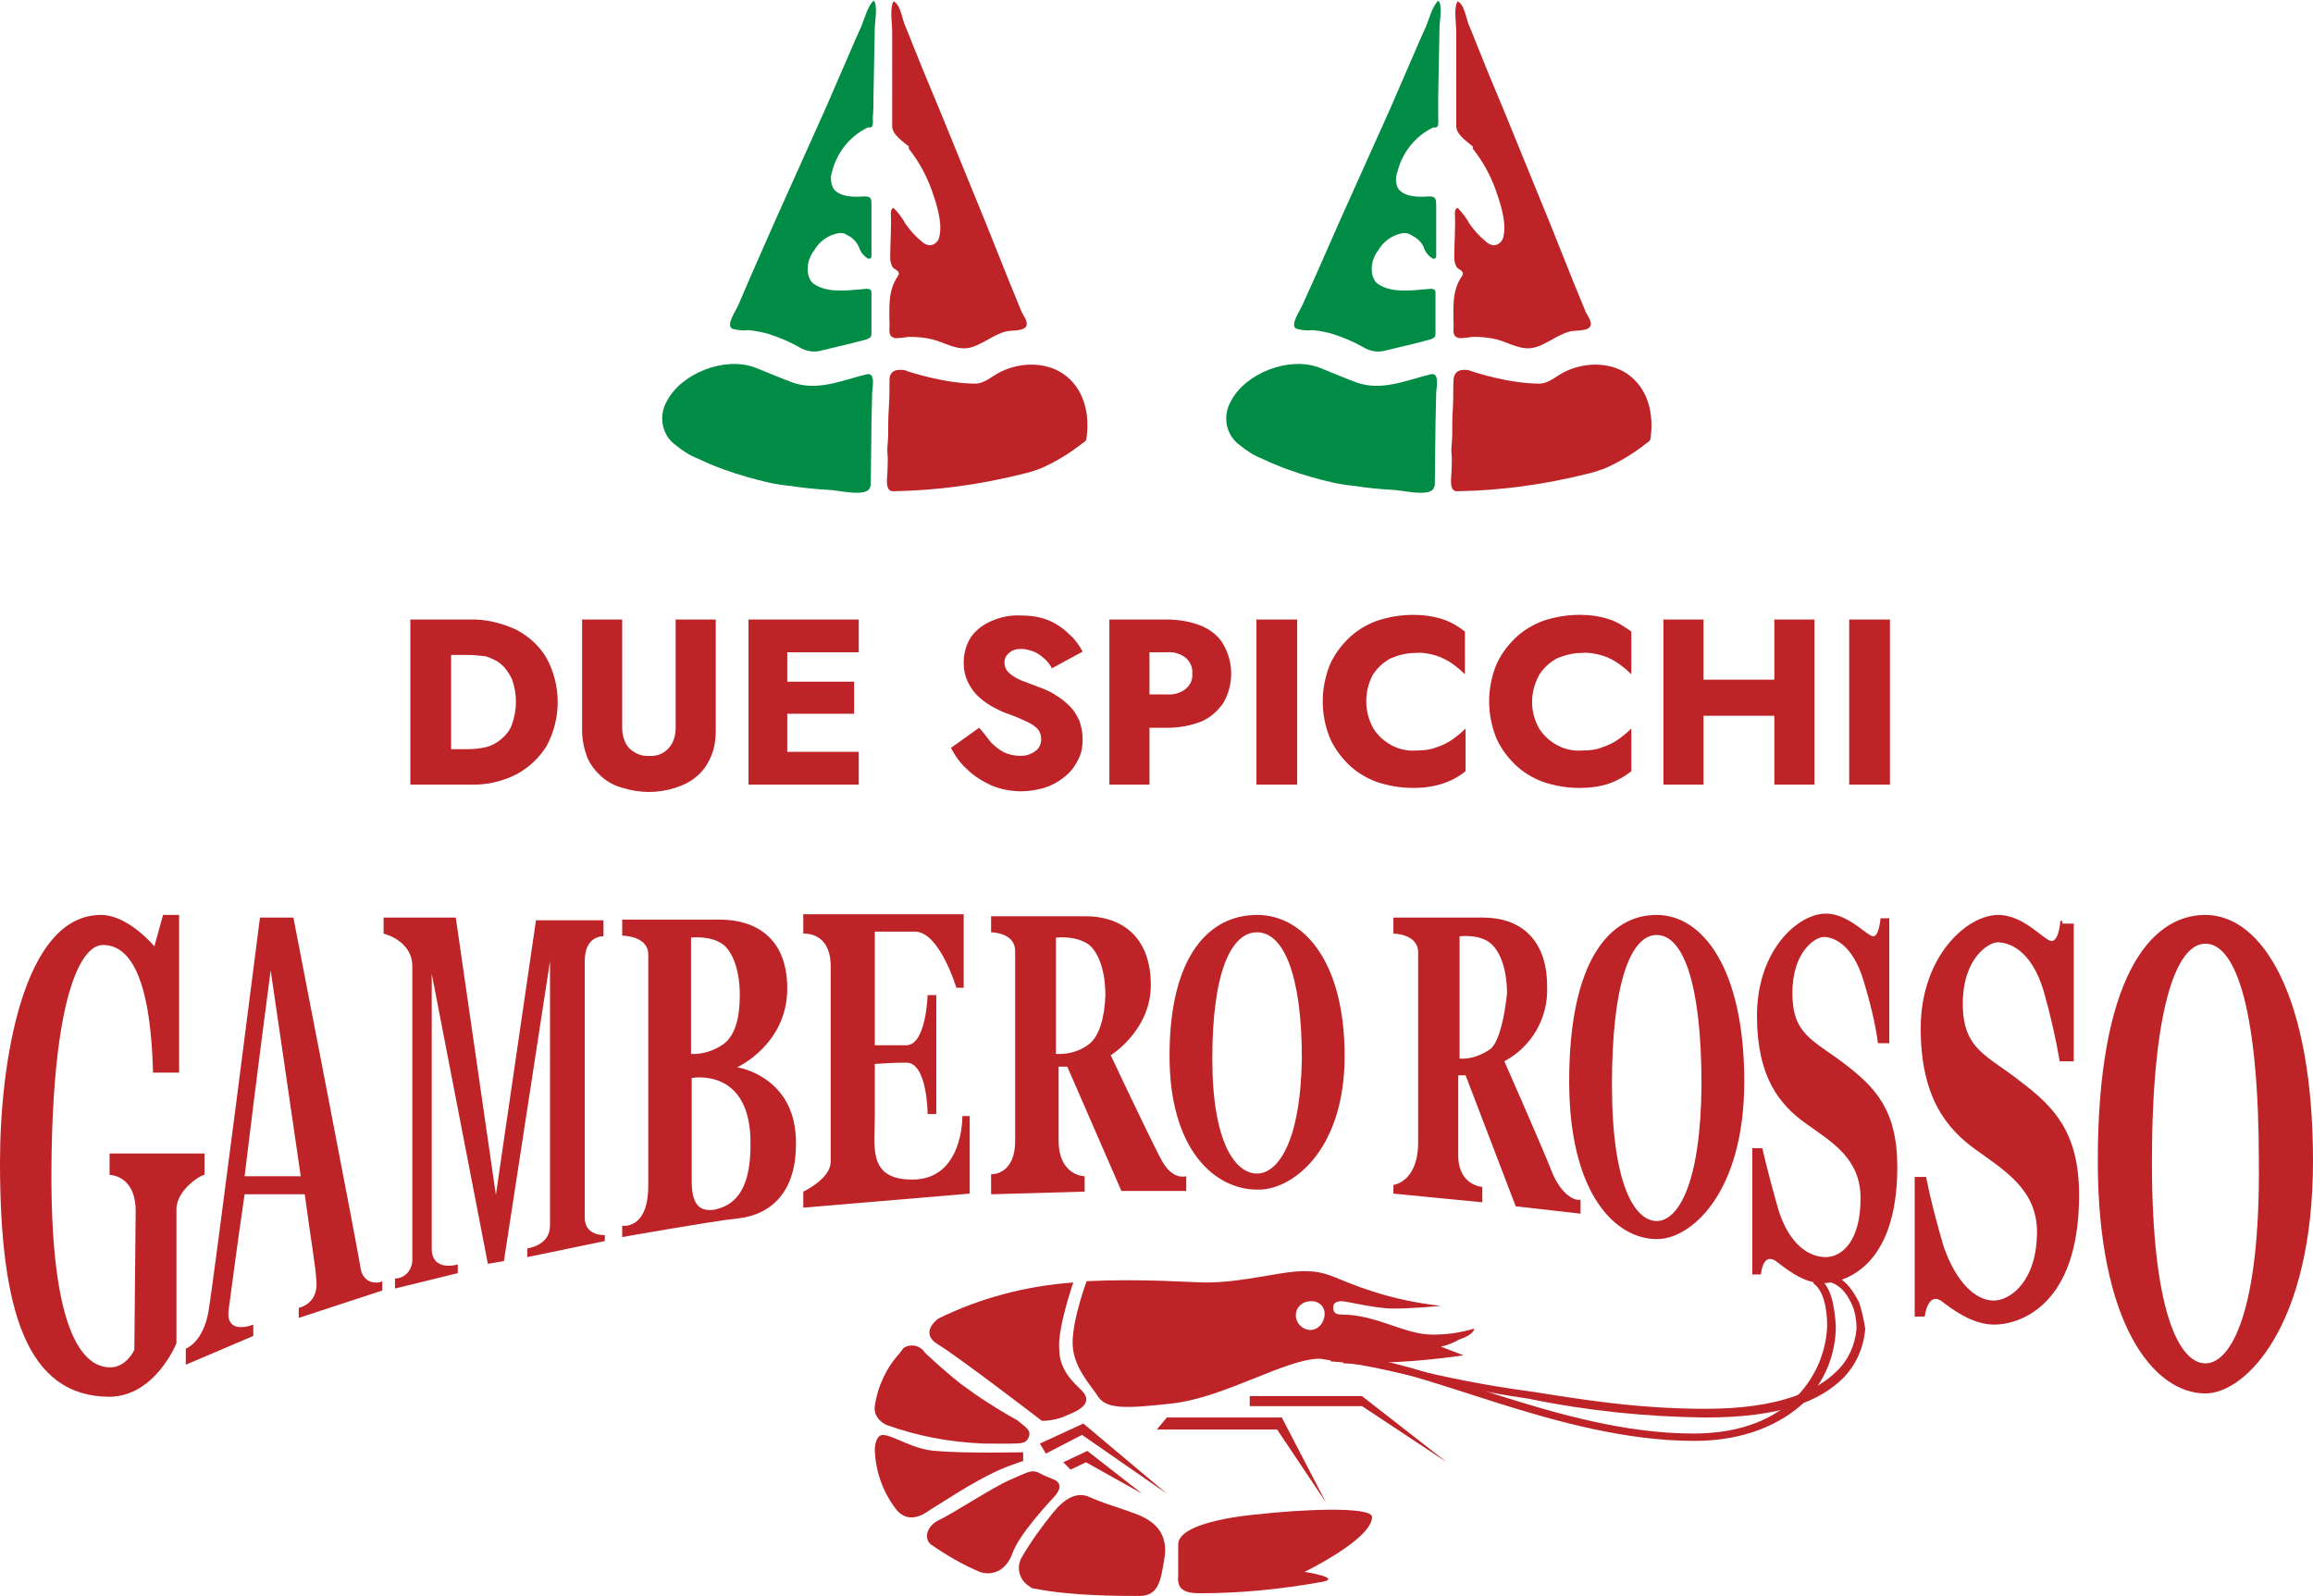 <svg xmlns="http://www.w3.org/2000/svg" xmlns:xlink="http://www.w3.org/1999/xlink" id="Layer_1" x="0px" y="0px" viewBox="0 0 346.1 238.8" style="enable-background:new 0 0 346.1 238.8;" xml:space="preserve"><style type="text/css">	.st0{fill:#BD2327;}	.st1{fill:#018C45;}</style><path class="st0" d="M145.2,52L145.2,52c-2,0.5-3.7-0.7-5.6-1.2c-1.2-0.3-2.4-0.4-3.6-0.4c-0.7,0.1-1.3,0.2-2,0.2 c-1.1-0.2-0.9-1-0.9-1.9c0-2.5-0.3-5.1,1.2-7.3c0.1-0.2,0.2-0.3,0.2-0.5c-0.1-0.5-0.7-0.6-0.9-0.9c-0.3-0.4-0.4-1-0.4-1.5 c0-2.1,0.2-4.3,0.1-6.5c0-0.4,0-0.7,0.4-0.9c0.7,0.7,1.3,1.5,1.8,2.4c0.7,1,1.5,1.9,2.5,2.7c0.3,0.3,0.8,0.5,1.2,0.5 c0.8-0.1,1.3-0.7,1.4-1.5c0.4-2.1-0.5-4.8-1.2-6.8c-0.8-2.2-1.9-4.2-3.3-6c-0.1-0.1-0.2-0.3-0.1-0.4s0.3,0.1,0.2,0.1 c-0.9-0.8-2.7-1.9-2.7-3.2V9.5V4.7c0-1.2-0.4-3.5,0.2-4.5c1.1,0.5,1.3,2.8,1.8,3.8c0.6,1.4,1.1,2.8,1.7,4.2c1.1,2.8,2.3,5.6,3.5,8.5 c2.3,5.6,4.6,11.3,6.9,16.9c1.1,2.8,2.3,5.7,3.4,8.5c0.6,1.5,1.2,2.9,1.8,4.4c0.2,0.6,1.2,1.7,0.7,2.4s-2.3,0.5-3,0.7 C148.6,50.1,147.1,51.5,145.2,52z"></path><path class="st0" d="M145.9,57.4c1.5,0,2.6-1.2,3.9-1.8c3.1-1.5,7.2-1.5,9.9,0.8s3.3,5.8,2.9,9c0,0.4-0.2,0.7-0.6,0.9 c-1.9,1.5-4,2.8-6.3,3.8c-0.8,0.3-1.7,0.6-2.6,0.8c-6.4,1.6-12.9,2.5-19.4,2.6c-1.4,0.1-0.9-2.2-0.9-3.1s0.1-1.7,0-2.5 s0.1-1.9,0.1-2.8c0-1.4,0-2.7,0.1-4.1s0.1-2.8,0.1-4.2s1.2-1.6,2.3-1.4C136.1,55.7,141.5,57.4,145.9,57.4z"></path><path class="st1" d="M115.1,50c-1-0.3-2.1-0.5-3.1-0.6c-0.8,0.1-1.6,0-2.4-0.2c-1.1-0.5,0.6-2.8,0.9-3.6l1.8-4.2l3.7-8.4l7.5-16.7 c1.2-2.8,2.4-5.5,3.6-8.3c0.6-1.4,1.2-2.8,1.8-4.1c0.5-1.2,0.9-2.9,1.8-3.8c0.7,0.5,0.2,3.2,0.2,4l-0.1,4.9l-0.1,5.6 c0,1,0,2-0.1,2.9c0,0.3,0.1,1.1-0.1,1.4s-0.4,0.1-0.7,0.2c-2.7,1.3-4.6,3.8-5.3,6.6c-0.3,0.8-0.2,1.7,0.2,2.5 c0.9,1.3,3.1,1.3,4.4,1.2c1.4-0.1,1.3,0.4,1.3,1.5c0,1.1,0,2.4,0,3.6c0,0.7,0,1.5,0,2.2c0,0.6,0,1.1,0,1.7c0,0.1-0.1,0.2-0.2,0.3 c-0.1,0-0.2,0-0.3,0c-0.7-0.4-1.2-1.1-1.4-1.8c-0.4-0.8-1-1.4-1.7-1.7c-0.4-0.3-0.9-0.4-1.4-0.3c-1.5,0.3-2.8,1.2-3.6,2.6 c-0.4,0.5-0.6,1-0.8,1.6c-0.3,1.1-0.2,2.7,0.8,3.4c1.9,1.3,4.7,1,6.9,0.8c0.6,0,1.7-0.4,1.7,0.5c0,2,0,3.9,0,5.9 c0,0.2,0,0.5-0.1,0.7c-0.2,0.2-0.4,0.3-0.7,0.4l-2.3,0.6l-4.2,1c-1.2,0.4-2.5,0.2-3.6-0.5C118.1,51.1,116.6,50.5,115.1,50z"></path><path class="st1" d="M111.9,71.4c-2.5-0.7-5-1.6-7.3-2.7c-1.3-0.5-2.4-1.2-3.5-2.1c-2.1-1.5-2.6-4.4-1.3-6.6c2.2-4.2,8.7-6.7,13.2-5 c1.8,0.7,3.6,1.5,5.5,2.2c3.8,1.4,7.5-0.3,11.2-1.2c1.4-0.3,0.8,2.1,0.8,2.9l-0.1,4.4l-0.1,8.9c0,0.3,0,0.6-0.2,0.9 c-0.7,1.3-4.9,0.2-6.1,0.2c-1.9-0.1-3.9-0.3-5.8-0.6C116,72.5,114,72,111.9,71.4z"></path><path class="st0" d="M229.6,52L229.6,52c-2,0.5-3.7-0.7-5.6-1.2c-1.2-0.3-2.4-0.4-3.6-0.4c-0.7,0.1-1.3,0.2-2,0.2 c-1.1-0.2-0.9-1-0.9-1.9c0-2.5-0.3-5.1,1.2-7.3c0.1-0.2,0.2-0.3,0.2-0.5c-0.1-0.5-0.7-0.6-0.9-0.9c-0.3-0.4-0.4-1-0.4-1.5 c0-2.1,0.2-4.3,0.1-6.5c0-0.4,0-0.7,0.4-0.9c0.7,0.7,1.3,1.5,1.8,2.4c0.7,1,1.5,1.9,2.5,2.7c0.3,0.3,0.8,0.5,1.2,0.5 c0.8-0.1,1.3-0.7,1.4-1.5c0.4-2.1-0.5-4.8-1.2-6.8c-0.8-2.2-1.9-4.2-3.3-6c-0.1-0.1-0.2-0.3-0.1-0.4s0.3,0.1,0.2,0.1 c-0.9-0.8-2.7-1.9-2.7-3.2V9.5V4.7c0-1.2-0.4-3.5,0.2-4.5c1.1,0.5,1.3,2.8,1.8,3.8c0.6,1.4,1.1,2.8,1.7,4.2c1.1,2.8,2.3,5.6,3.5,8.5 c2.3,5.6,4.6,11.3,6.9,16.9c1.1,2.8,2.3,5.7,3.4,8.5c0.6,1.5,1.2,2.9,1.8,4.4c0.2,0.6,1.2,1.7,0.7,2.4s-2.3,0.5-3,0.7 C233,50.1,231.5,51.5,229.6,52z"></path><path class="st0" d="M230.3,57.4c1.5,0,2.6-1.2,3.9-1.8c3.1-1.5,7.2-1.5,9.9,0.8s3.3,5.8,2.9,9c0,0.4-0.2,0.7-0.6,0.9 c-1.9,1.5-4,2.8-6.3,3.8c-0.8,0.3-1.7,0.6-2.6,0.8c-6.4,1.6-12.9,2.5-19.4,2.6c-1.4,0.1-0.9-2.2-0.9-3.1s0.1-1.7,0-2.5 s0.1-1.9,0.1-2.8c0-1.4,0-2.7,0.1-4.1s0-2.8,0.1-4.2s1.2-1.6,2.3-1.4C220.5,55.7,225.9,57.4,230.3,57.4z"></path><path class="st1" d="M199.5,50c-1-0.3-2-0.5-3.1-0.6c-0.8,0.1-1.6,0-2.4-0.2c-1.1-0.5,0.6-2.8,0.9-3.6l1.9-4.2l3.7-8.4l7.5-16.7 c1.2-2.8,2.4-5.5,3.6-8.3c0.6-1.4,1.2-2.8,1.8-4.1c0.5-1.2,0.9-2.9,1.8-3.8c0.7,0.5,0.2,3.2,0.2,4l-0.1,4.9l-0.1,5.6c0,1,0,2,0,2.9 c0,0.3,0.1,1.1-0.1,1.4s-0.4,0.1-0.7,0.2c-2.7,1.3-4.6,3.8-5.3,6.6c-0.3,0.8-0.3,1.7,0.1,2.5c0.9,1.3,3.1,1.3,4.4,1.2 s1.3,0.4,1.3,1.5c0,1.1,0,2.4,0,3.6c0,0.7,0,1.5,0,2.2c0,0.6,0,1.1,0,1.7c0,0.1-0.1,0.2-0.2,0.3c-0.1,0-0.2,0-0.3,0 c-0.7-0.4-1.2-1.1-1.4-1.8c-0.4-0.8-1-1.3-1.8-1.7c-0.4-0.3-0.9-0.4-1.4-0.3c-1.5,0.3-2.8,1.2-3.6,2.6c-0.4,0.5-0.6,1-0.8,1.6 c-0.3,1.1-0.2,2.7,0.8,3.4c1.9,1.3,4.7,1,6.9,0.8c0.6,0,1.7-0.4,1.7,0.5c0,2,0,3.9,0,5.9c0,0.2,0,0.5-0.1,0.7 c-0.2,0.2-0.4,0.3-0.7,0.4l-2.3,0.6l-4.2,1c-1.2,0.4-2.5,0.2-3.6-0.5C202.5,51.1,201,50.5,199.5,50z"></path><path class="st1" d="M196.3,71.4c-2.5-0.7-5-1.6-7.3-2.7c-1.3-0.5-2.4-1.2-3.5-2.1c-2.1-1.5-2.6-4.4-1.3-6.6c2.2-4.2,8.7-6.7,13.2-5 c1.8,0.7,3.6,1.5,5.5,2.2c3.8,1.4,7.5-0.3,11.2-1.2c1.4-0.3,0.8,2.1,0.8,2.9l-0.1,4.4l-0.1,8.9c0,0.3,0,0.6-0.2,0.9 c-0.7,1.3-4.9,0.2-6.1,0.2c-1.9-0.1-3.9-0.3-5.8-0.6C200.4,72.5,198.4,72,196.3,71.4z"></path><path class="st0" d="M26.4,181v20c0,0-3.2,8-10.1,8C4.1,208.9,0,196.4,0,173.9c0-14.8,3.4-37,15.1-37c4.1,0,8,4.7,8,4.7l1.3-4.7h2.4 v23.6h-3.9c-0.4-15.3-3.9-19.1-7.5-19.1c-3.4,0-7.5,8-7.7,33.1c-0.2,24.3,4.5,30.1,8.8,30.1c2.4,0,3.6-2.6,3.6-2.6l0.2-20.8 c0-5.4-3.9-5.4-3.9-5.4v-3.2h14.2v3.2C30.5,175.6,26.4,177.8,26.4,181z"></path><path class="st0" d="M54,190c-0.4-2.8-10.1-52.7-10.1-52.7h-5c0,0-6.9,54.2-7.7,58.9s-3.4,5.6-3.4,5.6v2.4l10.1-4.3v-1.7 c0,0-4.1,1.7-3.7-2.1c0.2-1.3,1.1-8.6,2.4-17.4h9c0.9,6.7,1.7,11.4,1.7,12.5c0.6,3.9-2.6,4.5-2.6,4.5v1.5l12.5-4.1v-1.5 C57.4,191.9,54.6,192.6,54,190z M36.6,176c1.7-14.2,3.9-30.8,3.9-30.8s2.5,17,4.5,30.8L36.6,176z"></path><path class="st0" d="M59.1,192.8v-1.5c1.5,0,2.6-1.3,2.6-2.8c0-0.1,0-0.2,0-0.2v-43.7c0-3.9-4.3-4.9-4.3-4.9v-2.4h10.8l6,41.5 l6-41.1h10.1v2.4c0,0-2.8-0.2-2.8,3.7v38.4c0,2.8,3,2.6,3,2.6v0.9l-11.6,2.4v-1.3c0,0,3.4-0.4,3.4-3.4v-39.6l-6.9,44.9l-2.4,0.4 l-8.4-43.4v41.1c0,3.6,3.9,2.4,3.9,2.4v1.3L59.1,192.8z"></path><path class="st0" d="M120.2,137.3v2.4c0,0,4.1-0.4,4.1,4.9v29.2c0,2.6-4.1,4.5-4.1,4.5v2.4l24.9-2.1V167H144c0,0,0.2,9.5-7.5,9.5 c-6.7,0-5.6-4.9-5.6-9.5v-7.8c0,0,2.6-0.2,4.7-0.2c3.2,0,3.2,7.7,3.2,7.7h1.3v-17.8h-1.3c0,0-0.2,7.5-3.2,7.5h-4.7v-17h6 c3.7,0,6.2,8.4,6.2,8.4h1.1v-11h-24V137.3z"></path><path class="st0" d="M261,161.8c0-16.8-6.2-24.9-13.1-24.9c-7.1,0-13.1,6.9-13.1,24.9c0,16.8,6.9,23.6,13.1,23.6 C252.8,185.5,261,178.8,261,161.8z M247.9,182.7c-3.2,0-6.7-5.2-6.7-20.4s2.8-22.4,6.7-22.4s6.7,7.1,6.7,22.4 C254.5,177.1,251.1,182.7,247.9,182.7L247.9,182.7z"></path><path class="st0" d="M346.1,173.7c0-24.5-7.5-36.8-16.1-36.8s-16.1,10.1-16.1,36.8c0,24.5,8.4,34.8,16.1,34.8 C336,208.5,346.1,198.4,346.1,173.7z M330,204c-3.9,0-8-7.7-8-30.1s3.5-32.7,8-32.7c4.7,0,8,10.5,8,32.7 C338.2,196,333.9,204,330,204z"></path><path class="st0" d="M281.4,137.3c0,0-0.2,2.8-1.1,2.8s-3.7-3.4-7.1-3.4c-4.1,0-10.3,5.4-10.3,15.3c0,9.2,3.4,13.3,7.3,16.1 s8.2,5.2,8.2,11.2c0,6.7-3,8.8-5.2,8.8c-2.4,0-5.4-1.7-7.1-7.1c-1.5-5.2-2.4-9.2-2.4-9.2h-1.5v18.9h1.3c0,0,0.2-3.2,2.1-2.1 c1.5,1.1,4.1,3.4,7.1,3.4s11.2-2.1,11.2-17.4c0-8.6-3.4-12-8-15.5s-7.7-4.3-7.7-10.5s3.4-8.4,4.7-8.4s4.3,0.9,6,6.7 c0.9,3,1.7,6.1,2.1,9.2h1.7v-18.7H281.4z"></path><path class="st0" d="M308.3,137.8c0,0-0.2,3-1.3,3s-4.1-3.9-8-3.9c-4.7,0-11.6,6.2-11.6,17c0,10.3,3.9,15,8.2,18.1s9.2,6,9.2,12.3 c0,7.3-3.9,10.3-6.5,10.3s-5.6-2.6-7.5-8.2c-1-3.4-1.9-6.8-2.6-10.3h-1.7v20.9h1.5c0,0,0.4-3.6,2.4-2.4c1.7,1.3,4.7,3.6,8,3.6 c3.4,0,12.7-2.4,12.7-19.4c0-9.5-3.9-13.3-8.8-17c-4.9-3.9-8.6-4.7-8.6-11.6s3.9-9.2,5.2-9.2c1.5,0,5,0.9,6.9,7.3 c1,3.5,1.8,7,2.4,10.5h2.1v-20.6h-1.7v-0.4L308.3,137.8z"></path><path class="st0" d="M179.5,238.4c6.1,0,12.2-0.6,18.3-1.7c3.2-0.6-2.6-1.5-2.6-1.5s10.1-4.9,10.1-8.2c0-1.7-11.2-1.1-17.2-0.4 c0,0-11.8,0.9-11.8,4.5v4.7C176.1,237.7,177.1,238.4,179.5,238.4z"></path><path class="st0" d="M154.8,237.7c5.4,1.1,12.5,1.1,15.7,1.1c3,0,3.2-2.6,3.7-5.4s-0.2-5.4-4.3-6.9s-4.7-1.5-7.1-2.6 c-1.7-0.6-3.4,0.2-5.2,2.4c-1.7,2.1-3.3,4.3-4.7,6.7c-0.9,1.5-0.4,3.5,1.2,4.4C154.3,237.6,154.5,237.7,154.8,237.7z"></path><path class="st0" d="M139.3,231.1c2.3,1.6,4.7,3,7.3,4.1c1.7,0.6,3.9,0,4.9-2.8s5.2-7.3,6.2-8.4c0.9-0.9,1.3-2.1,0-2.6 c-1.3-0.6-1.1-0.4-2.4-1.1c-1.1-0.4-1.5,0-4.1,1.1s-8.8,5.2-11,6.2C138.4,228.7,138.4,230.4,139.3,231.1z"></path><path class="st0" d="M130.9,216.9c0.1,3.4,1.3,6.6,3.4,9.2c1.1,1.1,2.6,1.5,4.9-0.2c2.8-1.7,7.9-5.2,12.2-6.7 c0.6-0.2,1.7-0.6,1.7-0.6v-1.3c0,0-8.8,0.2-13.1-0.2c-3.4-0.2-6.4-2.4-8-2.4C130.9,214.9,130.9,216.9,130.9,216.9z"></path><path class="st0" d="M134.6,202.5c-2,2.2-3.3,5-3.7,7.9c0,0-0.4,1.7,1.7,2.8c4.7,1.7,9.6,2.6,14.6,2.8c5.6,0,6.2,0.2,6.7-0.9 s-0.4-1.5-1.7-2.6c-2.9-1.6-5.7-3.4-8.4-5.4c-1.9-1.5-3.7-3.1-5.4-4.7c-0.7-1.1-2.1-1.4-3.2-0.7C135,202,134.8,202.2,134.6,202.5z"></path><path class="st0" d="M160.6,191.9c-7,0.5-13.9,2.3-20.2,5.4c0,0-3,2.1,0,3.9s15.5,11.4,15.5,11.4c1.3,0,2.7-0.3,3.9-0.9 c1.5-0.6,3.9-1.7,2.1-3.6c-1.1-1.1-3.4-3-3.4-6.2C158.2,198.8,160.6,191.9,160.6,191.9z"></path><polygon class="st0" points="187,208.9 203.8,208.9 216.5,218.8 203.8,210.4 187,210.4 "></polygon><polygon class="st0" points="174.6,212.1 191.8,212.1 198.4,224.8 191.1,213.9 173.1,213.9 "></polygon><polygon class="st0" points="155.6,216 162.1,213 174.6,223.5 161.9,214.7 156.5,217.5 "></polygon><polygon class="st0" points="159.1,218.8 162.7,217.1 170.9,223.5 162.5,218.8 160.2,219.9 "></polygon><path class="st0" d="M253.5,215.6C233,215.6,212,204,201,204v-1.1c11.6,0,32.2,11.6,52.4,11.6l0,0c14.8,0,19.8-9.5,20-16.1l0,0 c0-2.8-0.6-5.4-2.1-6.4l0,0l0.6-0.9c2.1,1.1,2.6,4.3,2.8,7.3l0,0c0,4.3-1.7,8.4-4.7,11.4l0,0C266.6,213,261.2,215.6,253.5,215.6 L253.5,215.6z"></path><path class="st0" d="M255.2,212.1c-8.9-0.1-17.7-1-26.4-2.8l0,0c-14.4-2.1-22.6-5.2-29.7-5.6l0,0v-1.1c7.3,0.6,15.5,3.7,29.9,5.6 l0,0c7.1,1.1,15.7,2.6,26.2,2.6l0,0c11.2,0,16.8-2.8,19.6-5.6l0,0c1.8-1.7,2.8-4,3-6.4l0,0c0-1.2-0.2-2.4-0.6-3.4l0,0 c-0.6-1.3-1.5-3.2-3.9-3.7l-0.2,0.6l0.4-1.7c2.6,0.4,3.9,2.8,4.7,4.3l0,0c0.4,1.3,0.7,2.6,0.9,3.9l0,0c-0.2,2.7-1.3,5.3-3.2,7.3l0,0 C272.4,209.6,266.6,212.1,255.2,212.1L255.2,212.1z"></path><path class="st0" d="M220.6,198.8c-2,0.6-4.1,0.9-6.2,0.9c-4.3,0-8.4-3-13.6-3c-1.1,0-1.3-0.4-1.3-1.1s0.6-0.9,1.3-0.9 s5,1.1,7.7,1.1c3,0,7.1-0.4,7.1-0.4c-3.5-0.4-7-1.1-10.3-2.2c-5.4-1.7-6.4-3-10.1-3s-9,1.7-14.8,1.7c-2.1,0-9.2-0.6-17.8-0.2 c0,0-2.1,5.6-2.1,9.2s2.6,6.2,3.9,8.2c1.3,1.7,3.9,1.7,11,0.9c7.9-0.9,17-6.7,22.1-6.7c2.9,0.5,5.9,0.7,8.8,0.6 c4.2-0.1,8.5-0.5,12.7-1.1l-3.4-1.3c1-0.2,1.9-0.6,2.8-1.1C220.6,199.7,220.6,198.8,220.6,198.8z M196.1,199c-1.2,0-2.2-1-2.2-2.2 c0-1.2,1-2.1,2.2-2.1c1.1-0.1,2.1,0.7,2.1,1.8c0,0.1,0,0.2,0,0.3C198.1,198,197.2,199,196.1,199L196.1,199z"></path><path class="st0" d="M173.7,173.4c-1.7-3.2-7.5-15.5-7.5-15.5s6-3.7,6-10.5c0-7.7-4.9-10.3-9.7-10.3h-14.2v2.4c0,0,3.6,0,3.6,2.8 v28.4c0,5.2-3.6,5-3.6,5v3l14-0.4V176c0,0-3.9,0-3.9-5.4v-11h1.3l8.1,18.6h9.7V176C177.4,176,175.4,176.7,173.7,173.4z M163,156.2 c-1.4,1.1-3.2,1.6-5,1.5v-17.4c0,0,3-0.4,5,1.1c1.5,1.3,2.4,4.1,2.4,7.5C165.3,152.2,164.5,155,163,156.2z"></path><path class="st0" d="M232.4,175.8c-1.3-3.4-7.3-17-7.3-17c4.1-2.2,6.6-6.5,6.4-11.2c0-7.7-4.7-10.3-9.5-10.3h-13.5v2.4 c0,0,3.7,0,3.7,2.8v28.4c0,6-3.7,6.4-3.7,6.4v1.3l13.3,1.3v-2.3c0,0-3.6-0.2-3.6-4.7v-12h1.1l7.5,19.6l9.7,1.1v-2.2 C236.7,179.7,234.3,179.9,232.4,175.8z M223.1,156.9c-1.4,1-3,1.6-4.7,1.5v-18.3c0,0,3-0.4,4.7,1.1c1.5,1.3,2.4,4.1,2.4,7.5 C225.1,152.2,224.4,155.6,223.1,156.9z"></path><path class="st0" d="M110.3,159.7c0,0,7.5-3.4,7.5-11.8c0-7.7-4.9-10.3-10.1-10.3H93.1v2.4c0,0,3.9,0,3.9,2.8v34.6 c0,6.7-3.9,6-3.9,6v1.7c0,0,13.5-2.4,17.4-2.8c5.2-0.6,8.6-4.3,8.6-11C119.3,161,110.3,159.7,110.3,159.7z M103.4,140.3 c0,0,3-0.4,4.9,1.1c1.5,1.3,2.4,4.1,2.4,7.5s-0.7,6-2.4,7.3c-1.4,1-3.2,1.6-4.9,1.5V140.3z M106.9,181c-2.6,0.4-3.4-1.3-3.4-4.3 v-15.4c0,0,8.8-1.7,8.8,9.7C112.4,179,109.2,180.5,106.9,181z"></path><path class="st0" d="M201.2,158c0-14.2-6.2-21.1-13.1-21.1c-7.1,0-13.1,6-13.1,21.1c0,14.2,6.9,20,13.1,20 C193.1,178.2,201.2,172.4,201.2,158z M188.1,175.6c-3.2,0-6.7-4.5-6.7-17.2c0-12.9,2.8-18.9,6.7-18.9s6.7,6.2,6.7,18.9 C194.6,171.1,191.1,175.6,188.1,175.6L188.1,175.6z"></path><path class="st0" d="M67.5,92.7v24.7h-6.1V92.7H67.5z M65.3,117.4v-5.3H70c0.9,0,1.8-0.1,2.7-0.3c0.8-0.2,1.6-0.6,2.3-1.2 c0.7-0.6,1.3-1.3,1.6-2.2c0.8-2.2,0.8-4.6,0-6.8c-0.4-0.8-0.9-1.6-1.6-2.2c-0.7-0.6-1.5-0.9-2.3-1.2C71.8,98.1,70.9,98,70,98h-4.7 v-5.3h4.9c2.4-0.1,4.8,0.5,7,1.5c1.9,1,3.5,2.4,4.6,4.3c2.2,4.1,2.2,9,0,13.1c-1.1,1.8-2.7,3.3-4.6,4.3c-2.2,1.1-4.6,1.6-7,1.5 L65.3,117.4z"></path><path class="st0" d="M93.1,92.7v16.2c0,1.1,0.3,2.2,1,3c0.8,0.8,1.9,1.3,3,1.2c1.1,0.1,2.2-0.3,3-1.2c0.7-0.8,1-1.9,1-3V92.7h6v16.6 c0,1.4-0.2,2.8-0.8,4.1c-0.5,1.1-1.2,2.1-2.1,2.8c-0.9,0.8-2,1.3-3.2,1.7c-1.3,0.4-2.6,0.6-3.9,0.6c-1.3,0-2.6-0.2-3.9-0.6 c-1.2-0.3-2.3-0.9-3.2-1.7c-0.9-0.8-1.6-1.7-2.1-2.8c-0.5-1.3-0.8-2.7-0.8-4.1V92.7H93.1z"></path><path class="st0" d="M117.8,92.7v24.7H112V92.7H117.8z M116,92.7h12.5v4.9H116L116,92.7z M116,102h11.8v4.8H116L116,102z M116,112.5 h12.5v4.9H116L116,112.5z"></path><path class="st0" d="M148.3,111.1c0.6,0.6,1.2,1.1,2,1.5c0.7,0.3,1.5,0.5,2.4,0.5c0.8,0,1.5-0.2,2.2-0.7c0.6-0.4,0.9-1.1,0.9-1.8 c0-0.6-0.2-1.1-0.5-1.5c-0.5-0.5-1-0.8-1.6-1.1c-0.7-0.3-1.7-0.8-2.9-1.2c-0.6-0.2-1.3-0.5-2-0.9c-0.8-0.4-1.5-0.9-2.2-1.5 c-0.7-0.6-1.3-1.4-1.7-2.2c-0.5-1-0.7-2-0.7-3.1c0-1.4,0.4-2.7,1.1-3.8c0.8-1.1,1.9-1.9,3.1-2.4c1.4-0.6,2.9-0.9,4.4-0.8 c1.5,0,2.9,0.2,4.3,0.8c1.1,0.5,2.1,1.2,3,2.1c0.8,0.7,1.4,1.6,1.9,2.5l-4.6,2.5c-0.3-0.6-0.7-1.1-1.2-1.5c-0.4-0.4-1-0.8-1.5-1 c-0.6-0.2-1.2-0.4-1.8-0.4c-0.7,0-1.4,0.1-1.9,0.6c-0.4,0.3-0.7,0.8-0.7,1.4c0,0.6,0.2,1.1,0.6,1.5c0.5,0.5,1.2,0.9,1.9,1.2 c0.8,0.3,1.8,0.7,2.9,1.1c0.8,0.3,1.7,0.7,2.4,1.2c0.7,0.4,1.4,1,2,1.6c0.6,0.6,1,1.3,1.4,2.1c0.3,0.9,0.5,1.8,0.5,2.8 c0,1.2-0.2,2.3-0.8,3.3c-0.5,1-1.2,1.8-2.1,2.5c-0.9,0.7-1.9,1.2-2.9,1.5c-1.1,0.3-2.2,0.5-3.4,0.5c-1.5,0-3.1-0.3-4.5-0.9 c-1.3-0.6-2.6-1.4-3.6-2.4c-1-0.9-1.8-2-2.4-3.2l4.2-3C147.2,109.6,147.7,110.4,148.3,111.1z"></path><path class="st0" d="M172,92.7v24.7h-6V92.7H172z M169.8,92.7h4.8c1.8,0,3.6,0.3,5.3,1c1.3,0.6,2.5,1.5,3.2,2.8 c1.5,2.7,1.5,5.9,0,8.6c-0.8,1.2-1.9,2.2-3.2,2.8c-1.7,0.7-3.5,1-5.3,1h-4.8v-5h4.8c1,0.1,2-0.2,2.8-0.8c0.7-0.6,1.1-1.4,1-2.3 c0.1-0.9-0.3-1.8-1-2.4c-0.8-0.6-1.8-0.9-2.8-0.8h-4.8V92.7z"></path><path class="st0" d="M194.1,92.7v24.7h-6.1V92.7H194.1z"></path><path class="st0" d="M205.5,109c0.7,1.1,1.6,1.9,2.7,2.5c1.1,0.6,2.4,0.9,3.7,0.8c1.1,0,2.1-0.1,3.1-0.5c0.9-0.3,1.7-0.7,2.4-1.2 c0.7-0.5,1.3-1,1.9-1.6v6.4c-1,0.8-2.1,1.4-3.3,1.8c-1.4,0.5-3,0.7-4.5,0.7c-1.9,0-3.7-0.3-5.5-0.9c-1.6-0.6-3.1-1.5-4.3-2.7 c-1.2-1.2-2.2-2.6-2.8-4.1c-1.3-3.4-1.3-7.1,0-10.5c0.6-1.5,1.6-2.9,2.8-4.1c1.2-1.2,2.7-2.1,4.3-2.7c1.8-0.6,3.6-0.9,5.5-0.9 c1.5,0,3,0.2,4.5,0.7c1.2,0.4,2.3,1.1,3.2,1.8v6.4c-0.6-0.6-1.2-1.1-1.9-1.6c-0.7-0.5-1.5-0.9-2.4-1.2c-1-0.3-2.1-0.5-3.1-0.4 c-1.3,0-2.5,0.3-3.7,0.8c-1.1,0.6-2,1.4-2.7,2.5C204.1,103.5,204.1,106.5,205.5,109L205.5,109z"></path><path class="st0" d="M230.3,109c0.7,1.1,1.6,1.9,2.7,2.5c1.1,0.6,2.4,0.9,3.7,0.8c1.1,0,2.1-0.1,3.1-0.5c0.9-0.3,1.7-0.7,2.4-1.2 c0.7-0.5,1.3-1,1.9-1.6v6.4c-1,0.8-2.1,1.4-3.2,1.8c-1.4,0.5-3,0.7-4.5,0.7c-1.9,0-3.7-0.3-5.5-0.9c-1.6-0.6-3.1-1.5-4.3-2.7 c-1.2-1.2-2.2-2.6-2.8-4.1c-1.3-3.4-1.3-7.1,0-10.5c0.6-1.5,1.6-2.9,2.8-4.1c1.2-1.2,2.7-2.1,4.3-2.7c1.8-0.6,3.6-0.9,5.5-0.9 c1.5,0,3,0.2,4.5,0.7c1.2,0.4,2.2,1.1,3.2,1.8v6.4c-0.6-0.6-1.2-1.1-1.9-1.6c-0.7-0.5-1.5-0.9-2.4-1.2c-1-0.3-2.1-0.5-3.1-0.4 c-1.3,0-2.5,0.3-3.7,0.8c-1.1,0.6-2,1.4-2.7,2.5C228.9,103.6,228.9,106.5,230.3,109L230.3,109z"></path><path class="st0" d="M254.9,92.7v24.7h-6V92.7H254.9z M250.6,101.7h18.7v5.4h-18.7V101.7z M271.5,92.7v24.7h-6V92.7H271.5z"></path><path class="st0" d="M282.8,92.7v24.7h-6.1V92.7H282.8z"></path></svg>